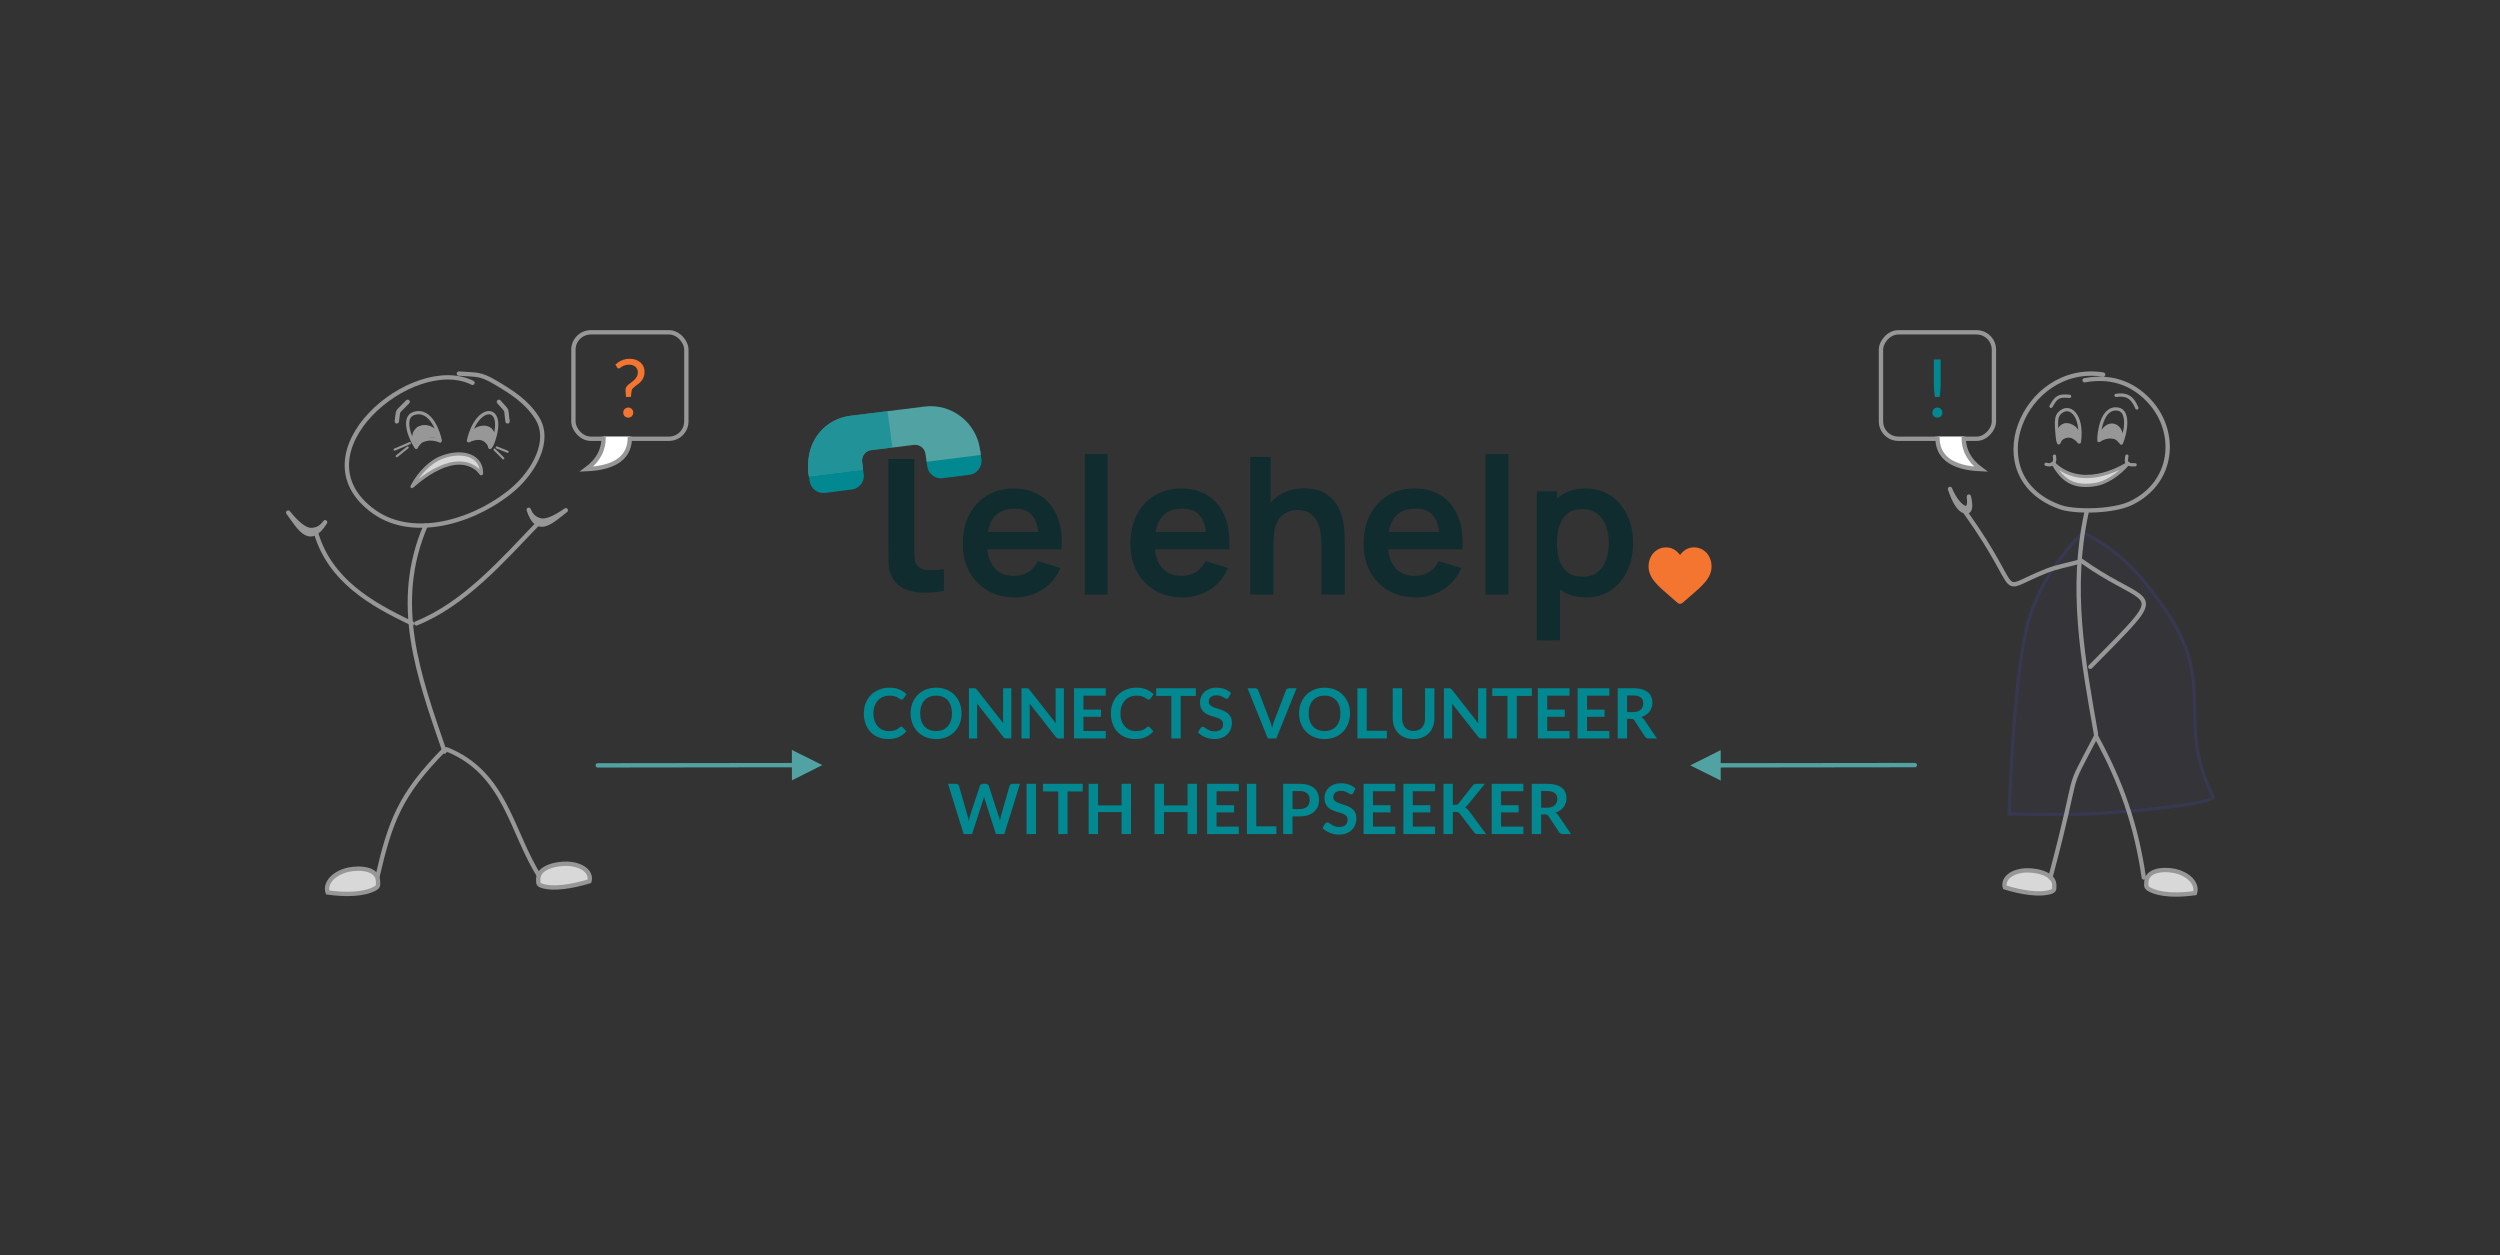 <?xml version="1.0" encoding="UTF-8"?>
<svg width="1151px" height="578px" viewBox="0 0 1151 578" version="1.1" xmlns="http://www.w3.org/2000/svg" xmlns:xlink="http://www.w3.org/1999/xlink">
    <rect x="0" y="0" width="1151" height="578" fill="#333333" stroke="none"/>
    <title>Steg 3</title>
    <g id="Steg-3" stroke="none" stroke-width="1" fill="none" fill-rule="evenodd">
        <g id="Group-2-Copy-3" transform="translate(957, 295.5) scale(-1, 1) translate(-957, -295.5) translate(895, 172)">
            <path d="M59.934,73 C41.95,82.648 34.562,91.372 23.67,106.354 C-2.879,142.871 18.082,158.698 0.046,194.739 C-1.472,197.772 34.884,201.782 57.672,202.747 C65.64,203.084 77.75,203.084 94,202.747 C93.606,191.682 91.451,131.844 84.201,110.811 C79.409,96.909 71.32,84.305 59.934,73 Z" id="Path-29" stroke-opacity="0.165" stroke="#4C54DF" stroke-width="1.5" fill-opacity="0.04" fill="#4C54DF"></path>
            <path d="M68.894,42.059 C73.445,43.407 75.875,46.133 73.772,43.84 C67.872,37.406 61.992,35.293 52.564,39.284 C48.836,40.862 43.787,45.29 40.322,52.065 C40.041,52.615 53.522,37.508 68.894,42.059 Z" id="Path-6-Copy" stroke="#979797" stroke-width="1.5" fill="#D8D8D8" stroke-linecap="round" transform="translate(57.427, 44.67) scale(1, -1) rotate(13) translate(-57.427, -44.67) "></path>
            <path d="M35.71,16.55 C36.951,11.122 39.607,9.327 44.255,9.326" id="Path-14" stroke="#979797" stroke-width="1.5" stroke-linecap="round" transform="translate(39.982, 12.938) rotate(9) translate(-39.982, -12.938) "></path>
            <path d="M74.445,15.509 C72.547,11.107 71.581,10.042 66.416,10.042" id="Path-18" stroke="#979797" stroke-width="1.5" stroke-linecap="round" transform="translate(70.43, 12.775) rotate(-6) translate(-70.43, -12.775) "></path>
            <path d="M57.624,64 C49.947,99.219 55.942,131.484 62,166" id="Path-7-Copy" stroke="#979797" stroke-width="2" stroke-linecap="round" transform="translate(58, 115) scale(-1, 1) translate(-58, -115) "></path>
            <path d="M111.331,54.415 C116.348,61.114 124.469,64.714 120.624,55.576 C123.099,60.277 123.072,62.627 120.544,62.627 C118.016,62.628 114.945,59.89 111.331,54.415 Z" id="Path-9-Copy" stroke="#979797" stroke-width="2" fill="#979797" stroke-linecap="round" stroke-linejoin="round" transform="translate(116.896, 58.521) scale(-1, 1) rotate(15) translate(-116.896, -58.521) "></path>
            <path d="M13.976,231.581 C9.237,235.932 8.626,240.905 11.068,243.517 C18.411,241.419 26.224,237.93 29.656,233.226 C30.888,231.539 29.716,230.645 29.194,229.362 C25.907,223.964 16.748,228.884 13.976,231.581 Z" id="Path-15-Copy" stroke="#979797" stroke-width="2" fill="#D8D8D8" stroke-linecap="round" transform="translate(19.933, 235.227) rotate(24) translate(-19.933, -235.227) "></path>
            <path d="M78.002,231.573 C73.081,235.51 72.447,240.01 74.982,242.373 C82.607,240.474 90.72,237.316 94.284,233.06 C95.563,231.533 94.346,230.724 93.804,229.563 C90.391,224.679 80.881,229.132 78.002,231.573 Z" id="Path-15-Copy-2" stroke="#979797" stroke-width="2" fill="#D8D8D8" stroke-linecap="round" transform="translate(84.188, 234.872) scale(-1, 1) rotate(31) translate(-84.188, -234.872) "></path>
            <path d="M43.556,32.614 C40.897,28.464 37.459,18.756 42.493,16.952 C49.982,14.269 53.13,26.971 53.52,29.476 C53.707,30.683 51.893,26.568 50.983,25.625 C47.955,22.484 44.664,23.588 43.499,26.201 C42.335,28.815 43.127,33.818 43.812,32.159 C45.093,29.959 45.918,29.513 47.954,29.027 C49.824,28.58 51.816,29.074 53.578,29.848" id="Path-2" stroke="#979797" stroke-width="1.5" stroke-linecap="round" transform="translate(46.747, 24.598) rotate(9) translate(-46.747, -24.598) "></path>
            <path d="M59.965,29.753 C61.989,17.267 69.814,13.91 72.707,20.002 C73.396,21.452 73.117,23.261 72.068,26.19 C71.733,27.126 71.32,28.176 70.834,29.365 C70.444,30.319 70.613,27.826 70.39,26.644 C70.028,24.721 67.764,22.658 63.907,24.284 C61.429,25.329 59.404,30.688 60.247,29.753 C62.326,28.349 64.508,27.838 66.293,28.888 C68.681,30.293 68.836,31.829 68.836,32.663 C68.837,33.891 70.096,31.136 70.834,29.365" id="Path-3" stroke="#979797" stroke-width="1.5" stroke-linecap="round" transform="translate(66.525, 25.007) rotate(-17) translate(-66.525, -25.007) "></path>
            <path d="M43.163,30.932 C44.015,29.853 45.267,29.107 46.932,28.71 C48.661,28.298 50.175,28.354 51.478,28.857 C51.033,27.644 50.439,26.673 49.688,25.952 C48.745,25.046 47.556,24.545 46.126,24.435 C45.47,24.385 44.916,24.485 44.469,24.76 C44.027,25.032 43.7,25.472 43.469,26.063 C43.032,27.185 42.939,28.81 43.163,30.932 Z" id="Path-16" stroke="#979797" fill="#979797" transform="translate(47.43, 28.176) rotate(9) translate(-47.43, -28.176) "></path>
            <path d="M61.005,29.567 C61.467,28.02 63.641,23.545 68.337,24.032 C73.034,24.519 71.173,30.949 70.884,31.724 C70.691,32.241 70.444,32.649 70.142,32.949 C69.626,30.813 68.532,29.491 66.86,28.982 C64.353,28.218 60.841,30.106 61.005,29.567 Z" id="Path-17" stroke="#979797" fill="#979797" transform="translate(66.245, 28.472) rotate(-17) translate(-66.245, -28.472) "></path>
            <path d="M59.251,3.061 C45.054,0.446 35.416,6.048 29.151,12.976 C16.494,26.973 17.97,50.05 37.868,59.633 C46.366,63.725 63.937,63.725 70.19,61.562 C109.629,47.916 87.275,-5.401 50.712,0.446" id="Path-11" stroke="#979797" stroke-width="2" stroke-linecap="round"></path>
            <path d="M36,41.99 C39.896,42.08 40.383,41.616 39.791,38" id="Path-23" stroke="#979797" stroke-width="1.5" stroke-linecap="round"></path>
            <path d="M73.137,38 C72.399,41.753 74.784,42.467 77,41.753" id="Path-24" stroke="#979797" stroke-width="1.5" stroke-linecap="round"></path>
            <path d="M61,86 C34.51,104.994 23.225,99.955 39.699,117.651 C45.205,123.565 50.977,129.217 56.617,135" id="Path-25" stroke="#979797" stroke-width="2" stroke-linecap="round"></path>
            <path d="M62,86.712 C66.861,88.057 71.885,88.904 76.583,90.746 C101.544,100.533 85.854,103.485 114,64" id="Path-26" stroke="#979797" stroke-width="2" stroke-linecap="round"></path>
            <path d="M54,167 C69.41,196.533 60.049,176.011 75,232" id="Path-27" stroke="#979797" stroke-width="2" stroke-linecap="round"></path>
            <path d="M54,167 C42.442,188.025 35.46,207.912 32,232" id="Path-28" stroke="#979797" stroke-width="2" stroke-linecap="round"></path>
        </g>
        <g id="telehelp-logo-heart-copy-2" transform="translate(372, 187)" fill-rule="nonzero">
            <g id="Group" transform="translate(37, 22)" fill="#102C2E">
                <path d="M25.556,63.032 C22.394,63.64 19.177,63.913 15.958,63.845 C12.824,63.771 10.025,63.214 7.561,62.174 C5.167,61.196 3.182,59.417 1.941,57.137 C0.815,55.108 0.185,52.838 0.105,50.515 C0.046,48.272 0.018,45.73 0.019,42.89 L0.019,2.33 L11.92,2.33 L11.92,42.18 C11.92,44.027 11.942,45.692 11.987,47.173 C12.032,48.654 12.33,49.835 12.882,50.715 C13.932,52.385 15.609,53.294 17.912,53.441 C20.468,53.577 23.031,53.459 25.564,53.089 L25.556,63.032 Z" id="Path"></path>
                <path d="M58.363,66.046 C53.582,66.046 49.384,65.005 45.769,62.922 C42.198,60.887 39.266,57.885 37.307,54.256 C35.281,50.565 34.268,46.312 34.268,41.498 C34.268,36.309 35.259,31.8 37.242,27.971 C39.224,24.143 41.978,21.174 45.506,19.064 C49.033,16.946 53.115,15.887 57.75,15.887 C62.648,15.887 66.81,17.038 70.236,19.342 C73.663,21.645 76.205,24.893 77.865,29.085 C79.528,33.279 80.155,38.222 79.745,43.913 L69.295,43.913 L69.295,40.047 C69.265,34.884 68.361,31.116 66.583,28.742 C64.804,26.368 62.006,25.184 58.188,25.188 C53.873,25.188 50.666,26.529 48.567,29.212 C46.469,31.896 45.416,35.815 45.409,40.971 C45.409,45.782 46.462,49.506 48.567,52.144 C50.673,54.782 53.734,56.105 57.75,56.114 C60.344,56.114 62.582,55.535 64.463,54.377 C66.344,53.219 67.794,51.539 68.815,49.336 L79.221,52.502 C77.414,56.785 74.623,60.114 70.847,62.488 C67.109,64.851 62.777,66.086 58.363,66.046 L58.363,66.046 Z M42.095,43.919 L42.095,35.912 L74.586,35.912 L74.586,43.919 L42.095,43.919 Z" id="Shape"></path>
                <polygon id="Path" points="90.414 64.727 90.414 0.059 100.952 0.059 100.952 64.727"></polygon>
                <path d="M135.541,66.046 C130.761,66.046 126.563,65.005 122.947,62.922 C119.377,60.887 116.445,57.884 114.487,54.256 C112.46,50.565 111.447,46.312 111.447,41.498 C111.447,36.309 112.438,31.8 114.42,27.971 C116.402,24.143 119.157,21.174 122.686,19.064 C126.214,16.946 130.295,15.887 134.93,15.887 C139.828,15.887 143.989,17.038 147.414,19.342 C150.839,21.645 153.383,24.893 155.045,29.085 C156.705,33.279 157.332,38.222 156.925,43.913 L146.467,43.913 L146.467,40.047 C146.437,34.884 145.534,31.116 143.757,28.742 C141.98,26.368 139.183,25.184 135.366,25.188 C131.051,25.188 127.844,26.529 125.746,29.212 C123.647,31.896 122.594,35.818 122.587,40.979 C122.587,45.79 123.64,49.515 125.746,52.153 C127.851,54.791 130.913,56.111 134.93,56.114 C137.524,56.114 139.762,55.535 141.643,54.377 C143.524,53.219 144.974,51.539 145.993,49.336 L156.401,52.502 C154.593,56.785 151.8,60.114 148.023,62.488 C144.286,64.85 139.954,66.085 135.541,66.046 Z M119.275,43.919 L119.275,35.912 L151.764,35.912 L151.764,43.919 L119.275,43.919 Z" id="Shape"></path>
                <path d="M166.632,64.727 L166.632,1.379 L176.027,1.379 L176.027,34.72 L177.29,34.72 L177.29,64.727 L166.632,64.727 Z M199.384,64.727 L199.384,41.85 C199.374,40.188 199.272,38.529 199.079,36.878 C198.875,35.063 198.396,33.29 197.658,31.621 C196.94,29.964 195.797,28.529 194.346,27.463 C192.872,26.378 190.882,25.836 188.376,25.836 C187.023,25.838 185.679,26.061 184.397,26.497 C183.048,26.96 181.827,27.736 180.832,28.761 C179.769,29.833 178.917,31.3 178.274,33.161 C177.631,35.022 177.311,37.405 177.314,40.31 L171.06,37.626 C171.06,33.577 171.84,29.911 173.399,26.628 C174.905,23.404 177.294,20.68 180.287,18.776 C183.319,16.826 187.05,15.851 191.48,15.851 C194.979,15.851 197.865,16.437 200.138,17.609 C202.411,18.781 204.219,20.277 205.562,22.097 C206.869,23.852 207.874,25.814 208.535,27.903 C209.143,29.8 209.561,31.753 209.782,33.733 C209.971,35.569 210.066,37.057 210.066,38.198 L210.066,64.727 L199.384,64.727 Z" id="Shape"></path>
                <path d="M242.903,66.046 C238.121,66.046 233.924,65.005 230.309,62.922 C226.738,60.887 223.806,57.885 221.847,54.256 C219.821,50.562 218.808,46.309 218.808,41.498 C218.808,36.309 219.799,31.8 221.781,27.971 C223.763,24.143 226.518,21.174 230.046,19.064 C233.573,16.946 237.655,15.887 242.29,15.887 C247.187,15.887 251.349,17.038 254.776,19.342 C258.202,21.645 260.745,24.893 262.404,29.085 C264.068,33.279 264.695,38.222 264.287,43.913 L253.835,43.913 L253.835,40.047 C253.805,34.884 252.901,31.116 251.123,28.742 C249.344,26.368 246.543,25.184 242.719,25.188 C238.406,25.188 235.199,26.529 233.099,29.212 C230.999,31.896 229.946,35.818 229.941,40.979 C229.941,45.79 230.993,49.515 233.099,52.153 C235.205,54.791 238.265,56.111 242.281,56.114 C244.875,56.114 247.113,55.535 248.994,54.377 C250.875,53.219 252.326,51.539 253.346,49.336 L263.748,52.496 C261.941,56.779 259.15,60.108 255.374,62.483 C251.641,64.845 247.313,66.082 242.903,66.046 Z M226.626,43.919 L226.626,35.912 L259.116,35.912 L259.116,43.919 L226.626,43.919 Z" id="Shape"></path>
                <polygon id="Path" points="274.945 64.727 274.945 0.059 285.486 0.059 285.486 64.727"></polygon>
                <path d="M298.515,85.843 L298.515,17.213 L307.837,17.213 L307.837,50.562 L309.148,50.562 L309.148,85.843 L298.515,85.843 Z M321.298,66.046 C316.691,66.046 312.83,64.946 309.717,62.746 C306.604,60.546 304.257,57.547 302.676,53.75 C301.101,49.953 300.313,45.693 300.313,40.971 C300.313,36.192 301.101,31.91 302.676,28.126 C304.251,24.341 306.561,21.357 309.608,19.174 C312.652,16.983 316.42,15.887 320.91,15.887 C325.37,15.887 329.24,16.98 332.52,19.166 C335.801,21.352 338.345,24.329 340.151,28.096 C341.958,31.865 342.862,36.154 342.863,40.962 C342.863,45.714 341.974,49.982 340.195,53.765 C338.417,57.548 335.913,60.542 332.683,62.746 C329.441,64.946 325.651,66.046 321.312,66.046 L321.298,66.046 Z M319.681,56.538 C322.419,56.538 324.679,55.848 326.459,54.47 C328.238,53.092 329.557,51.222 330.415,48.861 C331.304,46.326 331.741,43.653 331.706,40.964 C331.739,38.289 331.295,35.629 330.394,33.112 C329.518,30.752 328.162,28.876 326.326,27.482 C324.49,26.088 322.16,25.394 319.335,25.4 C316.653,25.4 314.466,26.052 312.776,27.357 C311.086,28.662 309.838,30.481 309.033,32.813 C308.23,35.143 307.828,37.863 307.828,40.973 C307.828,44.053 308.23,46.766 309.033,49.111 C309.836,51.457 311.103,53.283 312.835,54.589 C314.57,55.888 316.852,56.538 319.681,56.538 Z" id="Shape"></path>
            </g>
            <g id="Group">
                <path d="M61.984,33.16 L74.452,31.59 C77.777,31.2 80.318,27.868 79.855,24.494 L79.545,22.454 C79.535,22.383 79.262,20.279 79.21,20.239 C79.009,19.138 77.983,18.392 76.883,18.545 L56.104,21.162 C55.009,21.269 54.207,22.249 54.311,23.353 C54.311,23.401 54.321,23.447 54.329,23.493 L54.905,27.696 C55.318,31.024 58.494,33.665 61.984,33.16 Z" id="Path" fill="#028890"></path>
                <path d="M7.842,39.927 L20.31,38.354 C23.634,37.964 26.151,34.666 25.662,31.326 L25.344,29.231 L25.085,27.127 C25.022,26.579 24.745,26.08 24.317,25.738 C23.888,25.396 23.342,25.24 22.799,25.305 L22.739,25.305 L1.916,27.935 C1.378,27.996 0.886,28.269 0.548,28.695 C0.21,29.121 0.054,29.665 0.114,30.207 L0.127,30.299 L0.436,32.337 L0.754,34.431 C1.219,37.914 4.383,40.367 7.842,39.927 L7.842,39.927 Z" id="Path" fill="#028890"></path>
                <path d="M0.426,32.337 L0.127,30.299 C-1.186,14.836 8.881,5.736 19.505,4.427 L53.631,0.191 C66.016,-1.401 77.506,7.481 79.212,19.975 C79.211,20.155 79.239,20.334 79.296,20.505 L79.564,22.459 L54.672,25.6 L54.477,24.39 L54.354,23.502 C53.995,21.529 53.918,20.094 52.276,18.825 C51.266,18.042 49.994,17.684 48.727,17.826 L38.901,19.058 L29.008,20.253 C26.477,20.572 24.576,23.07 24.925,25.617 L25.101,27.131 L25.361,29.225 L0.426,32.337 Z" id="Path" fill="#51A3A3"></path>
                <path d="M25.351,29.227 L0.426,32.337 L0.127,30.299 C-1.186,14.836 8.881,5.736 19.505,4.427 L36.578,2.333 L36.611,2.358 L38.897,19.053 L29.004,20.243 C26.473,20.561 24.571,23.06 24.921,25.606 L25.097,27.12 L25.351,29.227 Z" id="Path" fill="#028890" opacity="0.6"></path>
            </g>
            <path d="M416,73.789 C416,76.257 415.087,78.52 413.124,80.904 C411.367,83.043 408.843,85.203 405.92,87.711 C404.921,88.566 403.795,89.537 402.614,90.572 C402.307,90.845 401.913,90.997 401.503,91 L401.503,91 C401.09,90.999 400.691,90.847 400.382,90.572 C399.209,89.539 398.079,88.571 397.082,87.715 L397.082,87.715 C394.159,85.207 391.633,83.043 389.879,80.908 C387.913,78.524 387,76.262 387,73.794 C387,71.392 387.818,69.179 389.301,67.558 C390.788,65.926 392.89,65.001 395.09,65.011 C396.745,65.003 398.353,65.562 399.651,66.596 C400.354,67.149 400.974,67.802 401.493,68.533 L401.493,68.518 C402.009,67.791 402.626,67.143 403.326,66.593 C404.622,65.556 406.231,64.994 407.887,65 C410.092,64.983 412.201,65.907 413.691,67.543 C415.182,69.166 416,71.379 416,73.789 Z" id="Path" fill="#F47530"></path>
        </g>
        <path d="M408.864,340.256 C410.784,340.256 412.429,339.947 413.8,339.328 C415.171,338.709 416.325,337.819 417.264,336.656 L417.264,336.656 L415.568,334.816 C415.397,334.635 415.195,334.544 414.96,334.544 C414.821,334.544 414.693,334.573 414.576,334.632 C414.459,334.691 414.347,334.768 414.24,334.864 C413.888,335.184 413.533,335.453 413.176,335.672 C412.819,335.891 412.44,336.069 412.04,336.208 C411.64,336.347 411.203,336.448 410.728,336.512 C410.253,336.576 409.723,336.608 409.136,336.608 C408.155,336.608 407.237,336.424 406.384,336.056 C405.531,335.688 404.789,335.157 404.16,334.464 C403.531,333.771 403.032,332.917 402.664,331.904 C402.296,330.891 402.112,329.733 402.112,328.432 C402.112,327.173 402.296,326.04 402.664,325.032 C403.032,324.024 403.544,323.168 404.2,322.464 C404.856,321.76 405.64,321.219 406.552,320.84 C407.464,320.461 408.464,320.272 409.552,320.272 C410.48,320.272 411.245,320.368 411.848,320.56 C412.451,320.752 412.949,320.96 413.344,321.184 C413.739,321.408 414.064,321.616 414.32,321.808 C414.576,322 414.827,322.096 415.072,322.096 C415.307,322.096 415.491,322.048 415.624,321.952 C415.757,321.856 415.867,321.744 415.952,321.616 L415.952,321.616 L417.392,319.616 C416.475,318.709 415.373,317.981 414.088,317.432 C412.803,316.883 411.301,316.608 409.584,316.608 C407.824,316.608 406.216,316.899 404.76,317.48 C403.304,318.061 402.053,318.875 401.008,319.92 C399.963,320.965 399.152,322.211 398.576,323.656 C398,325.101 397.712,326.693 397.712,328.432 C397.712,330.149 397.971,331.733 398.488,333.184 C399.005,334.635 399.749,335.883 400.72,336.928 C401.691,337.973 402.861,338.789 404.232,339.376 C405.603,339.963 407.147,340.256 408.864,340.256 Z M430.992,340.256 C432.741,340.256 434.336,339.96 435.776,339.368 C437.216,338.776 438.448,337.952 439.472,336.896 C440.496,335.84 441.291,334.589 441.856,333.144 C442.421,331.699 442.704,330.128 442.704,328.432 C442.704,326.736 442.421,325.165 441.856,323.72 C441.291,322.275 440.496,321.027 439.472,319.976 C438.448,318.925 437.216,318.101 435.776,317.504 C434.336,316.907 432.741,316.608 430.992,316.608 C429.243,316.608 427.645,316.904 426.2,317.496 C424.755,318.088 423.517,318.912 422.488,319.968 C421.459,321.024 420.661,322.275 420.096,323.72 C419.531,325.165 419.248,326.736 419.248,328.432 C419.248,330.128 419.531,331.699 420.096,333.144 C420.661,334.589 421.459,335.84 422.488,336.896 C423.517,337.952 424.755,338.776 426.2,339.368 C427.645,339.96 429.243,340.256 430.992,340.256 Z M430.992,336.576 C429.861,336.576 428.843,336.389 427.936,336.016 C427.029,335.643 426.259,335.107 425.624,334.408 C424.989,333.709 424.501,332.856 424.16,331.848 C423.819,330.84 423.648,329.701 423.648,328.432 C423.648,327.163 423.819,326.024 424.16,325.016 C424.501,324.008 424.989,323.152 425.624,322.448 C426.259,321.744 427.029,321.205 427.936,320.832 C428.843,320.459 429.861,320.272 430.992,320.272 C432.123,320.272 433.139,320.459 434.04,320.832 C434.941,321.205 435.707,321.744 436.336,322.448 C436.965,323.152 437.448,324.008 437.784,325.016 C438.12,326.024 438.288,327.163 438.288,328.432 C438.288,329.701 438.12,330.84 437.784,331.848 C437.448,332.856 436.965,333.709 436.336,334.408 C435.707,335.107 434.941,335.643 434.04,336.016 C433.139,336.389 432.123,336.576 430.992,336.576 Z M449.888,340 L449.888,325.792 C449.888,325.515 449.88,325.208 449.864,324.872 C449.848,324.536 449.824,324.197 449.792,323.856 L449.792,323.856 L461.888,339.264 C462.101,339.541 462.32,339.733 462.544,339.84 C462.768,339.947 463.051,340 463.392,340 L463.392,340 L465.616,340 L465.616,316.864 L461.824,316.864 L461.824,330.928 C461.824,331.237 461.832,331.571 461.848,331.928 C461.864,332.285 461.893,332.651 461.936,333.024 L461.936,333.024 L449.792,317.552 C449.675,317.403 449.568,317.283 449.472,317.192 C449.376,317.101 449.277,317.032 449.176,316.984 C449.075,316.936 448.96,316.904 448.832,316.888 C448.704,316.872 448.544,316.864 448.352,316.864 L448.352,316.864 L446.096,316.864 L446.096,340 L449.888,340 Z M474.08,340 L474.08,325.792 C474.08,325.515 474.072,325.208 474.056,324.872 C474.04,324.536 474.016,324.197 473.984,323.856 L473.984,323.856 L486.08,339.264 C486.293,339.541 486.512,339.733 486.736,339.84 C486.96,339.947 487.243,340 487.584,340 L487.584,340 L489.808,340 L489.808,316.864 L486.016,316.864 L486.016,330.928 C486.016,331.237 486.024,331.571 486.04,331.928 C486.056,332.285 486.085,332.651 486.128,333.024 L486.128,333.024 L473.984,317.552 C473.867,317.403 473.76,317.283 473.664,317.192 C473.568,317.101 473.469,317.032 473.368,316.984 C473.267,316.936 473.152,316.904 473.024,316.888 C472.896,316.872 472.736,316.864 472.544,316.864 L472.544,316.864 L470.288,316.864 L470.288,340 L474.08,340 Z M509.072,340 L509.072,336.56 L498.816,336.56 L498.816,330.016 L506.896,330.016 L506.896,326.704 L498.816,326.704 L498.816,320.288 L509.072,320.288 L509.072,316.864 L494.48,316.864 L494.48,340 L509.072,340 Z M522.608,340.256 C524.528,340.256 526.173,339.947 527.544,339.328 C528.915,338.709 530.069,337.819 531.008,336.656 L531.008,336.656 L529.312,334.816 C529.141,334.635 528.939,334.544 528.704,334.544 C528.565,334.544 528.437,334.573 528.32,334.632 C528.203,334.691 528.091,334.768 527.984,334.864 C527.632,335.184 527.277,335.453 526.92,335.672 C526.563,335.891 526.184,336.069 525.784,336.208 C525.384,336.347 524.947,336.448 524.472,336.512 C523.997,336.576 523.467,336.608 522.88,336.608 C521.899,336.608 520.981,336.424 520.128,336.056 C519.275,335.688 518.533,335.157 517.904,334.464 C517.275,333.771 516.776,332.917 516.408,331.904 C516.04,330.891 515.856,329.733 515.856,328.432 C515.856,327.173 516.04,326.04 516.408,325.032 C516.776,324.024 517.288,323.168 517.944,322.464 C518.6,321.76 519.384,321.219 520.296,320.84 C521.208,320.461 522.208,320.272 523.296,320.272 C524.224,320.272 524.989,320.368 525.592,320.56 C526.195,320.752 526.693,320.96 527.088,321.184 C527.483,321.408 527.808,321.616 528.064,321.808 C528.32,322 528.571,322.096 528.816,322.096 C529.051,322.096 529.235,322.048 529.368,321.952 C529.501,321.856 529.611,321.744 529.696,321.616 L529.696,321.616 L531.136,319.616 C530.219,318.709 529.117,317.981 527.832,317.432 C526.547,316.883 525.045,316.608 523.328,316.608 C521.568,316.608 519.96,316.899 518.504,317.48 C517.048,318.061 515.797,318.875 514.752,319.92 C513.707,320.965 512.896,322.211 512.32,323.656 C511.744,325.101 511.456,326.693 511.456,328.432 C511.456,330.149 511.715,331.733 512.232,333.184 C512.749,334.635 513.493,335.883 514.464,336.928 C515.435,337.973 516.605,338.789 517.976,339.376 C519.347,339.963 520.891,340.256 522.608,340.256 Z M543.6,340 L543.6,320.4 L550.56,320.4 L550.56,316.864 L532.304,316.864 L532.304,320.4 L539.296,320.4 L539.296,340 L543.6,340 Z M559.136,340.256 C560.416,340.256 561.552,340.061 562.544,339.672 C563.536,339.283 564.376,338.749 565.064,338.072 C565.752,337.395 566.275,336.6 566.632,335.688 C566.989,334.776 567.168,333.797 567.168,332.752 C567.168,331.792 567.016,330.976 566.712,330.304 C566.408,329.632 566.005,329.064 565.504,328.6 C565.003,328.136 564.432,327.752 563.792,327.448 C563.152,327.144 562.499,326.877 561.832,326.648 C561.165,326.419 560.512,326.203 559.872,326 C559.232,325.797 558.661,325.568 558.16,325.312 C557.659,325.056 557.256,324.747 556.952,324.384 C556.648,324.021 556.496,323.568 556.496,323.024 C556.496,322.597 556.571,322.205 556.72,321.848 C556.869,321.491 557.096,321.184 557.4,320.928 C557.704,320.672 558.077,320.472 558.52,320.328 C558.963,320.184 559.483,320.112 560.08,320.112 C560.741,320.112 561.315,320.195 561.8,320.36 C562.285,320.525 562.709,320.709 563.072,320.912 C563.435,321.115 563.749,321.299 564.016,321.464 C564.283,321.629 564.523,321.712 564.736,321.712 C564.949,321.712 565.133,321.664 565.288,321.568 C565.443,321.472 565.579,321.307 565.696,321.072 L565.696,321.072 L566.752,319.04 C565.941,318.272 564.96,317.675 563.808,317.248 C562.656,316.821 561.397,316.608 560.032,316.608 C558.827,316.608 557.755,316.795 556.816,317.168 C555.877,317.541 555.085,318.037 554.44,318.656 C553.795,319.275 553.304,319.984 552.968,320.784 C552.632,321.584 552.464,322.405 552.464,323.248 C552.464,324.304 552.616,325.192 552.92,325.912 C553.224,326.632 553.627,327.232 554.128,327.712 C554.629,328.192 555.2,328.581 555.84,328.88 C556.48,329.179 557.131,329.435 557.792,329.648 C558.453,329.861 559.104,330.059 559.744,330.24 C560.384,330.421 560.955,330.643 561.456,330.904 C561.957,331.165 562.36,331.488 562.664,331.872 C562.968,332.256 563.12,332.752 563.12,333.36 C563.12,334.448 562.784,335.283 562.112,335.864 C561.44,336.445 560.491,336.736 559.264,336.736 C558.464,336.736 557.779,336.627 557.208,336.408 C556.637,336.189 556.141,335.947 555.72,335.68 C555.299,335.413 554.933,335.171 554.624,334.952 C554.315,334.733 554.027,334.624 553.76,334.624 C553.557,334.624 553.373,334.675 553.208,334.776 C553.043,334.877 552.901,335.003 552.784,335.152 L552.784,335.152 L551.536,337.216 C551.984,337.675 552.493,338.091 553.064,338.464 C553.635,338.837 554.248,339.157 554.904,339.424 C555.56,339.691 556.245,339.896 556.96,340.04 C557.675,340.184 558.4,340.256 559.136,340.256 Z M587.6,340 L596.944,316.864 L593.472,316.864 C593.109,316.864 592.805,316.965 592.56,317.168 C592.315,317.371 592.144,317.595 592.048,317.84 L592.048,317.84 L586.624,331.952 C586.261,332.891 585.957,333.973 585.712,335.2 C585.563,334.592 585.405,334.013 585.24,333.464 C585.075,332.915 584.901,332.411 584.72,331.952 L584.72,331.952 L579.28,317.84 C579.163,317.552 578.987,317.317 578.752,317.136 C578.517,316.955 578.213,316.864 577.84,316.864 L577.84,316.864 L574.368,316.864 L583.712,340 L587.6,340 Z M609.84,340.256 C611.589,340.256 613.184,339.96 614.624,339.368 C616.064,338.776 617.296,337.952 618.32,336.896 C619.344,335.84 620.139,334.589 620.704,333.144 C621.269,331.699 621.552,330.128 621.552,328.432 C621.552,326.736 621.269,325.165 620.704,323.72 C620.139,322.275 619.344,321.027 618.32,319.976 C617.296,318.925 616.064,318.101 614.624,317.504 C613.184,316.907 611.589,316.608 609.84,316.608 C608.091,316.608 606.493,316.904 605.048,317.496 C603.603,318.088 602.365,318.912 601.336,319.968 C600.307,321.024 599.509,322.275 598.944,323.72 C598.379,325.165 598.096,326.736 598.096,328.432 C598.096,330.128 598.379,331.699 598.944,333.144 C599.509,334.589 600.307,335.84 601.336,336.896 C602.365,337.952 603.603,338.776 605.048,339.368 C606.493,339.96 608.091,340.256 609.84,340.256 Z M609.84,336.576 C608.709,336.576 607.691,336.389 606.784,336.016 C605.877,335.643 605.107,335.107 604.472,334.408 C603.837,333.709 603.349,332.856 603.008,331.848 C602.667,330.84 602.496,329.701 602.496,328.432 C602.496,327.163 602.667,326.024 603.008,325.016 C603.349,324.008 603.837,323.152 604.472,322.448 C605.107,321.744 605.877,321.205 606.784,320.832 C607.691,320.459 608.709,320.272 609.84,320.272 C610.971,320.272 611.987,320.459 612.888,320.832 C613.789,321.205 614.555,321.744 615.184,322.448 C615.813,323.152 616.296,324.008 616.632,325.016 C616.968,326.024 617.136,327.163 617.136,328.432 C617.136,329.701 616.968,330.84 616.632,331.848 C616.296,332.856 615.813,333.709 615.184,334.408 C614.555,335.107 613.789,335.643 612.888,336.016 C611.987,336.389 610.971,336.576 609.84,336.576 Z M638.512,340 L638.512,336.448 L629.248,336.448 L629.248,316.864 L624.944,316.864 L624.944,340 L638.512,340 Z M650.8,340.256 C652.283,340.256 653.616,340.019 654.8,339.544 C655.984,339.069 656.992,338.408 657.824,337.56 C658.656,336.712 659.293,335.704 659.736,334.536 C660.179,333.368 660.4,332.096 660.4,330.72 L660.4,330.72 L660.4,316.864 L656.096,316.864 L656.096,330.72 C656.096,331.605 655.976,332.405 655.736,333.12 C655.496,333.835 655.149,334.443 654.696,334.944 C654.243,335.445 653.688,335.835 653.032,336.112 C652.376,336.389 651.632,336.528 650.8,336.528 C649.968,336.528 649.224,336.389 648.568,336.112 C647.912,335.835 647.36,335.443 646.912,334.936 C646.464,334.429 646.12,333.819 645.88,333.104 C645.64,332.389 645.52,331.589 645.52,330.704 L645.52,330.704 L645.52,316.864 L641.216,316.864 L641.216,330.72 C641.216,332.096 641.437,333.368 641.88,334.536 C642.323,335.704 642.957,336.712 643.784,337.56 C644.611,338.408 645.616,339.069 646.8,339.544 C647.984,340.019 649.317,340.256 650.8,340.256 Z M668.576,340 L668.576,325.792 C668.576,325.515 668.568,325.208 668.552,324.872 C668.536,324.536 668.512,324.197 668.48,323.856 L668.48,323.856 L680.576,339.264 C680.789,339.541 681.008,339.733 681.232,339.84 C681.456,339.947 681.739,340 682.08,340 L682.08,340 L684.304,340 L684.304,316.864 L680.512,316.864 L680.512,330.928 C680.512,331.237 680.52,331.571 680.536,331.928 C680.552,332.285 680.581,332.651 680.624,333.024 L680.624,333.024 L668.48,317.552 C668.363,317.403 668.256,317.283 668.16,317.192 C668.064,317.101 667.965,317.032 667.864,316.984 C667.763,316.936 667.648,316.904 667.52,316.888 C667.392,316.872 667.232,316.864 667.04,316.864 L667.04,316.864 L664.784,316.864 L664.784,340 L668.576,340 Z M698.32,340 L698.32,320.4 L705.28,320.4 L705.28,316.864 L687.024,316.864 L687.024,320.4 L694.016,320.4 L694.016,340 L698.32,340 Z M722.608,340 L722.608,336.56 L712.352,336.56 L712.352,330.016 L720.432,330.016 L720.432,326.704 L712.352,326.704 L712.352,320.288 L722.608,320.288 L722.608,316.864 L708.016,316.864 L708.016,340 L722.608,340 Z M740.928,340 L740.928,336.56 L730.672,336.56 L730.672,330.016 L738.752,330.016 L738.752,326.704 L730.672,326.704 L730.672,320.288 L740.928,320.288 L740.928,316.864 L726.336,316.864 L726.336,340 L740.928,340 Z M749.104,340 L749.104,330.96 L750.944,330.96 C751.371,330.96 751.693,331.019 751.912,331.136 C752.131,331.253 752.331,331.451 752.512,331.728 L752.512,331.728 L757.376,339.136 C757.557,339.413 757.779,339.627 758.04,339.776 C758.301,339.925 758.619,340 758.992,340 L758.992,340 L762.864,340 L757.072,331.456 C756.677,330.88 756.208,330.437 755.664,330.128 C756.475,329.872 757.197,329.531 757.832,329.104 C758.467,328.677 759,328.181 759.432,327.616 C759.864,327.051 760.195,326.421 760.424,325.728 C760.653,325.035 760.768,324.299 760.768,323.52 C760.768,322.539 760.6,321.64 760.264,320.824 C759.928,320.008 759.4,319.307 758.68,318.72 C757.96,318.133 757.037,317.677 755.912,317.352 C754.787,317.027 753.435,316.864 751.856,316.864 L751.856,316.864 L744.8,316.864 L744.8,340 L749.104,340 Z M751.792,327.872 L749.104,327.872 L749.104,320.192 L751.856,320.192 C753.445,320.192 754.627,320.507 755.4,321.136 C756.173,321.765 756.56,322.667 756.56,323.84 C756.56,324.427 756.464,324.965 756.272,325.456 C756.08,325.947 755.789,326.371 755.4,326.728 C755.011,327.085 754.515,327.365 753.912,327.568 C753.309,327.771 752.603,327.872 751.792,327.872 L751.792,327.872 Z M447.552,384 L452.656,368.192 C452.72,367.989 452.787,367.771 452.856,367.536 C452.925,367.301 452.992,367.051 453.056,366.784 C453.12,367.051 453.187,367.301 453.256,367.536 C453.325,367.771 453.392,367.989 453.456,368.192 L453.456,368.192 L458.512,384 L462.4,384 L469.584,360.864 L466.208,360.864 C465.845,360.864 465.536,360.96 465.28,361.152 C465.024,361.344 464.859,361.573 464.784,361.84 L464.784,361.84 L460.848,375.68 C460.763,376.011 460.68,376.368 460.6,376.752 C460.52,377.136 460.443,377.536 460.368,377.952 C460.197,377.12 459.995,376.363 459.76,375.68 L459.76,375.68 L455.248,361.84 C455.152,361.541 454.981,361.304 454.736,361.128 C454.491,360.952 454.181,360.864 453.808,360.864 L453.808,360.864 L452.544,360.864 C452.181,360.864 451.875,360.965 451.624,361.168 C451.373,361.371 451.205,361.595 451.12,361.84 L451.12,361.84 L446.576,375.68 C446.459,376.021 446.349,376.392 446.248,376.792 C446.147,377.192 446.053,377.616 445.968,378.064 C445.893,377.616 445.816,377.192 445.736,376.792 C445.656,376.392 445.568,376.021 445.472,375.68 L445.472,375.68 L441.536,361.84 C441.451,361.541 441.283,361.304 441.032,361.128 C440.781,360.952 440.469,360.864 440.096,360.864 L440.096,360.864 L436.48,360.864 L443.664,384 L447.552,384 Z M476.96,384 L476.96,360.864 L472.64,360.864 L472.64,384 L476.96,384 Z M491.504,384 L491.504,364.4 L498.464,364.4 L498.464,360.864 L480.208,360.864 L480.208,364.4 L487.2,364.4 L487.2,384 L491.504,384 Z M505.536,384 L505.536,373.888 L516.384,373.888 L516.384,384 L520.72,384 L520.72,360.864 L516.384,360.864 L516.384,370.816 L505.536,370.816 L505.536,360.864 L501.2,360.864 L501.2,384 L505.536,384 Z M535.904,384 L535.904,373.888 L546.752,373.888 L546.752,384 L551.088,384 L551.088,360.864 L546.752,360.864 L546.752,370.816 L535.904,370.816 L535.904,360.864 L531.568,360.864 L531.568,384 L535.904,384 Z M570.352,384 L570.352,380.56 L560.096,380.56 L560.096,374.016 L568.176,374.016 L568.176,370.704 L560.096,370.704 L560.096,364.288 L570.352,364.288 L570.352,360.864 L555.76,360.864 L555.76,384 L570.352,384 Z M587.648,384 L587.648,380.448 L578.384,380.448 L578.384,360.864 L574.08,360.864 L574.08,384 L587.648,384 Z M595.072,384 L595.072,375.856 L598.304,375.856 C599.808,375.856 601.12,375.669 602.24,375.296 C603.36,374.923 604.293,374.4 605.04,373.728 C605.787,373.056 606.347,372.253 606.72,371.32 C607.093,370.387 607.28,369.36 607.28,368.24 C607.28,367.163 607.104,366.171 606.752,365.264 C606.4,364.357 605.856,363.579 605.12,362.928 C604.384,362.277 603.451,361.771 602.32,361.408 C601.189,361.045 599.851,360.864 598.304,360.864 L598.304,360.864 L590.768,360.864 L590.768,384 L595.072,384 Z M598.304,372.496 L595.072,372.496 L595.072,364.192 L598.304,364.192 C599.093,364.192 599.781,364.285 600.368,364.472 C600.955,364.659 601.44,364.928 601.824,365.28 C602.208,365.632 602.496,366.059 602.688,366.56 C602.88,367.061 602.976,367.621 602.976,368.24 C602.976,368.891 602.88,369.48 602.688,370.008 C602.496,370.536 602.208,370.984 601.824,371.352 C601.44,371.72 600.955,372.003 600.368,372.2 C599.781,372.397 599.093,372.496 598.304,372.496 L598.304,372.496 Z M616.464,384.256 C617.744,384.256 618.88,384.061 619.872,383.672 C620.864,383.283 621.704,382.749 622.392,382.072 C623.08,381.395 623.603,380.6 623.96,379.688 C624.317,378.776 624.496,377.797 624.496,376.752 C624.496,375.792 624.344,374.976 624.04,374.304 C623.736,373.632 623.333,373.064 622.832,372.6 C622.331,372.136 621.76,371.752 621.12,371.448 C620.48,371.144 619.827,370.877 619.16,370.648 C618.493,370.419 617.84,370.203 617.2,370 C616.56,369.797 615.989,369.568 615.488,369.312 C614.987,369.056 614.584,368.747 614.28,368.384 C613.976,368.021 613.824,367.568 613.824,367.024 C613.824,366.597 613.899,366.205 614.048,365.848 C614.197,365.491 614.424,365.184 614.728,364.928 C615.032,364.672 615.405,364.472 615.848,364.328 C616.291,364.184 616.811,364.112 617.408,364.112 C618.069,364.112 618.643,364.195 619.128,364.36 C619.613,364.525 620.037,364.709 620.4,364.912 C620.763,365.115 621.077,365.299 621.344,365.464 C621.611,365.629 621.851,365.712 622.064,365.712 C622.277,365.712 622.461,365.664 622.616,365.568 C622.771,365.472 622.907,365.307 623.024,365.072 L623.024,365.072 L624.08,363.04 C623.269,362.272 622.288,361.675 621.136,361.248 C619.984,360.821 618.725,360.608 617.36,360.608 C616.155,360.608 615.083,360.795 614.144,361.168 C613.205,361.541 612.413,362.037 611.768,362.656 C611.123,363.275 610.632,363.984 610.296,364.784 C609.96,365.584 609.792,366.405 609.792,367.248 C609.792,368.304 609.944,369.192 610.248,369.912 C610.552,370.632 610.955,371.232 611.456,371.712 C611.957,372.192 612.528,372.581 613.168,372.88 C613.808,373.179 614.459,373.435 615.12,373.648 C615.781,373.861 616.432,374.059 617.072,374.24 C617.712,374.421 618.283,374.643 618.784,374.904 C619.285,375.165 619.688,375.488 619.992,375.872 C620.296,376.256 620.448,376.752 620.448,377.36 C620.448,378.448 620.112,379.283 619.44,379.864 C618.768,380.445 617.819,380.736 616.592,380.736 C615.792,380.736 615.107,380.627 614.536,380.408 C613.965,380.189 613.469,379.947 613.048,379.68 C612.627,379.413 612.261,379.171 611.952,378.952 C611.643,378.733 611.355,378.624 611.088,378.624 C610.885,378.624 610.701,378.675 610.536,378.776 C610.371,378.877 610.229,379.003 610.112,379.152 L610.112,379.152 L608.864,381.216 C609.312,381.675 609.821,382.091 610.392,382.464 C610.963,382.837 611.576,383.157 612.232,383.424 C612.888,383.691 613.573,383.896 614.288,384.04 C615.003,384.184 615.728,384.256 616.464,384.256 Z M642.384,384 L642.384,380.56 L632.128,380.56 L632.128,374.016 L640.208,374.016 L640.208,370.704 L632.128,370.704 L632.128,364.288 L642.384,364.288 L642.384,360.864 L627.792,360.864 L627.792,384 L642.384,384 Z M660.704,384 L660.704,380.56 L650.448,380.56 L650.448,374.016 L658.528,374.016 L658.528,370.704 L650.448,370.704 L650.448,364.288 L660.704,364.288 L660.704,360.864 L646.112,360.864 L646.112,384 L660.704,384 Z M668.88,384 L668.88,373.824 L670.24,373.824 C670.731,373.824 671.109,373.885 671.376,374.008 C671.643,374.131 671.883,374.331 672.096,374.608 L672.096,374.608 L678.64,383.152 C678.811,383.429 679.021,383.64 679.272,383.784 C679.523,383.928 679.904,384 680.416,384 L680.416,384 L684.224,384 L676.192,373.168 C675.925,372.805 675.651,372.507 675.368,372.272 C675.085,372.037 674.768,371.856 674.416,371.728 C674.672,371.6 674.912,371.435 675.136,371.232 C675.36,371.029 675.595,370.779 675.84,370.48 L675.84,370.48 L683.632,360.864 L679.92,360.864 C679.472,360.864 679.101,360.931 678.808,361.064 C678.515,361.197 678.235,361.435 677.968,361.776 L677.968,361.776 L671.584,369.856 C671.392,370.101 671.163,370.28 670.896,370.392 C670.629,370.504 670.293,370.56 669.888,370.56 L669.888,370.56 L668.88,370.56 L668.88,360.848 L664.576,360.848 L664.576,384 L668.88,384 Z M701.36,384 L701.36,380.56 L691.104,380.56 L691.104,374.016 L699.184,374.016 L699.184,370.704 L691.104,370.704 L691.104,364.288 L701.36,364.288 L701.36,360.864 L686.768,360.864 L686.768,384 L701.36,384 Z M709.536,384 L709.536,374.96 L711.376,374.96 C711.803,374.96 712.125,375.019 712.344,375.136 C712.563,375.253 712.763,375.451 712.944,375.728 L712.944,375.728 L717.808,383.136 C717.989,383.413 718.211,383.627 718.472,383.776 C718.733,383.925 719.051,384 719.424,384 L719.424,384 L723.296,384 L717.504,375.456 C717.109,374.88 716.64,374.437 716.096,374.128 C716.907,373.872 717.629,373.531 718.264,373.104 C718.899,372.677 719.432,372.181 719.864,371.616 C720.296,371.051 720.627,370.421 720.856,369.728 C721.085,369.035 721.2,368.299 721.2,367.52 C721.2,366.539 721.032,365.64 720.696,364.824 C720.36,364.008 719.832,363.307 719.112,362.72 C718.392,362.133 717.469,361.677 716.344,361.352 C715.219,361.027 713.867,360.864 712.288,360.864 L712.288,360.864 L705.232,360.864 L705.232,384 L709.536,384 Z M712.224,371.872 L709.536,371.872 L709.536,364.192 L712.288,364.192 C713.877,364.192 715.059,364.507 715.832,365.136 C716.605,365.765 716.992,366.667 716.992,367.84 C716.992,368.427 716.896,368.965 716.704,369.456 C716.512,369.947 716.221,370.371 715.832,370.728 C715.443,371.085 714.947,371.365 714.344,371.568 C713.741,371.771 713.035,371.872 712.224,371.872 L712.224,371.872 Z" id="CONNECTSVOLUNTEERWITHHELPSEEKER" fill="#028890" fill-rule="nonzero"></path>
        <g id="Group" transform="translate(132, 172)" stroke="#979797">
            <path d="M85.549,4.25 C57.898,-9.563 3.164,36.95 40.061,63.491 C59.417,77.414 89.123,66.746 104.975,52.618 C113.174,45.311 122.162,31.174 115.189,20.295 C110.412,12.842 103.691,8.591 96.09,4.088 C88.88,-0.184 87.444,0.653 79.256,0" id="Path" stroke-width="2" stroke-linecap="round"></path>
            <path d="M59.645,34 C56.723,29.913 53.008,20.14 58.538,18.364 C66.766,15.723 70.226,28.233 70.654,30.699 C70.982,31.631 68.804,26.844 67.741,26 C64.197,23.184 60.27,24.536 58.99,27.11 C57.711,29.684 59.207,35.486 59.989,33.34 C61.397,31.174 62.303,30.735 64.54,30.256 C66.594,29.816 68.718,30.262 70.654,31.024" id="Path-2" stroke-width="1.5" stroke-linecap="round"></path>
            <path d="M83.688,30.836 C87.452,13.896 100.863,13.682 95.394,30.44 C95.064,31.454 95.157,28.882 94.917,27.686 C94.528,25.739 92.09,23.65 87.935,25.298 C85.265,26.357 82.866,31.825 83.992,30.836 C86.231,29.414 88.581,28.896 90.504,29.958 C93.075,31.38 93.57,32.989 93.57,33.833 C93.57,34.633 94.88,32.402 95.394,30.44" id="Path-3" stroke-width="1.5" stroke-linecap="round"></path>
            <path d="M50.688,22 C51.65,15.865 50.126,18.886 55.688,13" id="Path-4" stroke-width="2" stroke-linecap="round"></path>
            <path d="M101.688,22 C100.667,15.291 102.21,18.246 97.688,13" id="Path-5" stroke-width="2" stroke-linecap="round"></path>
            <path d="M87.004,43.523 C89.3,45.124 89.841,47.56 89.653,45.025 C89.065,37.062 79.568,35 70.451,38.951 C66.653,40.597 61.302,45.076 57.691,51.987 C57.398,52.547 74.805,35.017 87.004,43.523 Z" id="Path-6" stroke-width="1.5" fill="#D8D8D8" stroke-linecap="round"></path>
            <path d="M63.935,70 C48.582,105.91 60.571,138.808 72.688,174" id="Path-7" stroke-width="2" stroke-linecap="round"></path>
            <path d="M57.688,115 C38.315,105.892 20.215,95.064 13.688,74" id="Path-8" stroke-width="2" stroke-linecap="round"></path>
            <path d="M0.688,64 C6.032,71.358 10.576,79.828 17.688,68.443 C16.044,70.824 13.876,72.015 11.183,72.015 C8.491,72.015 4.992,69.343 0.688,64 Z" id="Path-9" stroke-width="2" fill="#979797" stroke-linecap="round" stroke-linejoin="round"></path>
            <path d="M111.016,60.626 C116.229,67.537 120.664,75.491 127.563,64.825 C125.968,67.055 123.861,68.168 121.241,68.163 C118.622,68.158 115.213,65.645 111.016,60.626 Z" id="Path-9" stroke-width="2" fill="#979797" stroke-linecap="round" stroke-linejoin="round" transform="translate(119.289, 65.325) scale(-1, 1) rotate(-15) translate(-119.289, -65.325) "></path>
            <path d="M59.688,115 C81.935,106.05 99.286,86.03 115.688,69" id="Path-10" stroke-width="2" stroke-linecap="round"></path>
            <path d="M72.688,173 C52.146,193.819 47.701,206.013 41.688,232" id="Path-12" stroke-width="2" stroke-linecap="round"></path>
            <path d="M73.688,173 C101.066,184.033 103.277,211.216 116.688,232" id="Path-13" stroke-width="2" stroke-linecap="round"></path>
            <path d="M24.592,231.062 C19.675,235.559 19.029,240.688 21.55,243.373 C29.159,241.192 37.258,237.575 40.824,232.718 C42.104,230.975 40.893,230.057 40.356,228.736 C36.966,223.18 27.47,228.276 24.592,231.062 Z" id="Path-15" stroke-width="2" fill="#D8D8D8" stroke-linecap="round" transform="translate(30.75, 234.811) rotate(24) translate(-30.75, -234.811) "></path>
            <path d="M120.796,228.617 C115.692,232.694 115.022,237.338 117.638,239.767 C125.533,237.785 133.938,234.502 137.639,230.101 C138.967,228.522 137.71,227.692 137.153,226.496 C133.636,221.469 123.782,226.091 120.796,228.617 Z" id="Path-15" stroke-width="2" fill="#D8D8D8" stroke-linecap="round" transform="translate(127.185, 232.008) scale(-1, 1) rotate(31) translate(-127.185, -232.008) "></path>
            <path d="M59.74,31.798 C60.728,30.546 62.272,29.688 64.397,29.254 C66.59,28.806 68.485,28.914 70.087,29.556 C69.853,28.17 69.282,27.063 68.356,26.246 C67.221,25.245 65.573,24.683 63.43,24.524 C62.393,24.447 61.537,24.549 60.869,24.852 C60.253,25.131 59.809,25.586 59.536,26.215 C58.992,27.467 59.082,29.332 59.74,31.798 Z" id="Path-16" fill="#979797"></path>
            <path d="M83.688,30.843 C83.729,30.403 86.428,24.521 91.311,25.031 C94.565,25.372 95.467,28.191 94.017,33.491 L93.411,34 C92.724,32.019 91.512,30.761 89.774,30.228 C87.168,29.427 83.646,31.283 83.688,30.843 Z" id="Path-17" fill="#979797"></path>
            <path d="M56.688,32 C54.354,33 52.021,34 49.688,35" id="Path-19" stroke-linecap="round"></path>
            <path d="M55.688,34 C54.021,35.333 52.354,36.667 50.688,38" id="Path-20" stroke-linecap="round"></path>
            <path d="M95.688,35 C97.021,36.333 98.354,37.667 99.688,39" id="Path-21" stroke-linecap="round"></path>
            <path d="M96.688,34 C98.354,34.667 100.021,35.333 101.688,36" id="Path-22" stroke-linecap="round"></path>
        </g>
        <g id="Group-13" transform="translate(263, 152)">
            <rect id="Rectangle" stroke="#979797" stroke-width="2" x="1" y="1" width="52" height="49" rx="8"></rect>
            <path d="M27.457,30.75 L27.791,27.919 C27.84,27.512 28.022,27.142 28.336,26.809 C28.651,26.477 29.027,26.143 29.465,25.811 C29.903,25.477 30.374,25.123 30.88,24.747 C31.386,24.371 31.851,23.927 32.277,23.415 C32.702,22.903 33.054,22.308 33.331,21.63 C33.609,20.951 33.748,20.143 33.748,19.206 C33.748,18.281 33.575,17.448 33.23,16.709 C32.884,15.969 32.409,15.339 31.805,14.822 C31.201,14.303 30.482,13.903 29.65,13.619 C28.817,13.335 27.914,13.194 26.939,13.194 C26.2,13.194 25.512,13.264 24.877,13.406 C24.242,13.548 23.65,13.742 23.101,13.989 C22.552,14.236 22.046,14.519 21.584,14.84 C21.121,15.161 20.699,15.5 20.317,15.857 L20.317,15.857 L21.186,17.245 C21.359,17.529 21.599,17.671 21.907,17.671 C22.055,17.671 22.244,17.578 22.472,17.393 C22.7,17.208 22.999,17.005 23.369,16.782 C23.739,16.561 24.192,16.357 24.729,16.172 C25.265,15.987 25.91,15.895 26.662,15.895 C27.217,15.895 27.738,15.975 28.225,16.135 C28.712,16.295 29.135,16.527 29.492,16.829 C29.85,17.131 30.134,17.498 30.343,17.93 C30.553,18.361 30.658,18.842 30.658,19.372 C30.658,20.113 30.519,20.754 30.242,21.297 C29.964,21.839 29.613,22.323 29.187,22.749 C28.762,23.174 28.305,23.563 27.818,23.914 C27.331,24.266 26.875,24.617 26.449,24.969 C26.024,25.32 25.672,25.696 25.395,26.097 C25.117,26.498 24.979,26.957 24.979,27.476 L24.979,27.476 L24.979,27.679 L25.201,30.75 L27.457,30.75 Z M26.236,40.278 C26.557,40.278 26.859,40.219 27.143,40.102 C27.427,39.985 27.673,39.821 27.883,39.611 C28.093,39.402 28.256,39.158 28.373,38.881 C28.49,38.603 28.549,38.298 28.549,37.965 C28.549,37.644 28.49,37.342 28.373,37.059 C28.256,36.775 28.093,36.528 27.883,36.319 C27.673,36.109 27.427,35.942 27.143,35.819 C26.859,35.696 26.557,35.634 26.236,35.634 C25.916,35.634 25.614,35.696 25.33,35.819 C25.046,35.942 24.803,36.109 24.599,36.319 C24.396,36.528 24.235,36.775 24.118,37.059 C24.001,37.342 23.942,37.644 23.942,37.965 C23.942,38.298 24.001,38.603 24.118,38.881 C24.235,39.158 24.396,39.402 24.599,39.611 C24.803,39.821 25.046,39.985 25.33,40.102 C25.614,40.219 25.916,40.278 26.236,40.278 Z" id="?" fill="#F47530" fill-rule="nonzero"></path>
            <path d="M14.905,49 C15.048,55.02 12.413,60.02 7,64 C20.498,63.418 27.163,58.418 26.997,49" id="Path-11" stroke="#979797" stroke-width="2" fill="#FFFFFF"></path>
        </g>
        <g id="Group-13-Copy" transform="translate(892, 184) scale(-1, 1) translate(-892, -184) translate(865, 152)">
            <rect id="Rectangle" stroke="#979797" stroke-width="2" x="1" y="1" width="52" height="49" rx="8"></rect>
            <path d="M28.198,30.75 C28.273,30.109 28.337,29.507 28.393,28.946 C28.448,28.385 28.494,27.836 28.532,27.3 C28.569,26.763 28.596,26.23 28.615,25.7 C28.633,25.169 28.642,24.627 28.642,24.072 L28.642,24.072 L28.642,13.489 L25.516,13.489 L25.516,24.072 C25.516,24.627 25.525,25.169 25.544,25.7 C25.562,26.23 25.59,26.763 25.627,27.3 C25.664,27.836 25.71,28.385 25.766,28.946 C25.821,29.507 25.886,30.109 25.96,30.75 L25.96,30.75 L28.198,30.75 Z M27.015,40.278 C27.335,40.278 27.637,40.219 27.921,40.102 C28.205,39.985 28.451,39.821 28.661,39.611 C28.871,39.402 29.034,39.158 29.151,38.881 C29.268,38.603 29.327,38.298 29.327,37.965 C29.327,37.644 29.268,37.342 29.151,37.059 C29.034,36.775 28.871,36.528 28.661,36.319 C28.451,36.109 28.205,35.942 27.921,35.819 C27.637,35.696 27.335,35.634 27.015,35.634 C26.694,35.634 26.392,35.696 26.108,35.819 C25.824,35.942 25.581,36.109 25.377,36.319 C25.174,36.528 25.013,36.775 24.896,37.059 C24.779,37.342 24.721,37.644 24.721,37.965 C24.721,38.298 24.779,38.603 24.896,38.881 C25.013,39.158 25.174,39.402 25.377,39.611 C25.581,39.821 25.824,39.985 26.108,40.102 C26.392,40.219 26.694,40.278 27.015,40.278 Z" id="!" fill="#028890" fill-rule="nonzero"></path>
            <path d="M14.905,49 C15.048,55.02 12.413,60.02 7,64 C20.498,63.418 27.163,58.418 26.997,49" id="Path-11" stroke="#979797" stroke-width="2" fill="#FFFFFF"></path>
        </g>
        <path id="Line" d="M364.585,345.267 L378.594,352.25 L364.602,359.267 L364.595,353.266 L275.204,353.375 C274.652,353.376 274.204,352.928 274.203,352.376 C274.203,351.863 274.588,351.44 275.085,351.382 L275.202,351.375 L364.592,351.266 L364.585,345.267 Z" fill="#51A3A3" fill-rule="nonzero"></path>
        <path id="Line-Copy-11" d="M792.195,345.358 L792.201,351.358 L881.593,351.25 C882.145,351.249 882.593,351.697 882.594,352.249 C882.594,352.762 882.209,353.185 881.712,353.243 L881.595,353.25 L792.204,353.358 L792.212,359.358 L778.203,352.375 L792.195,345.358 Z" fill="#51A3A3" fill-rule="nonzero"></path>
    </g>
</svg>